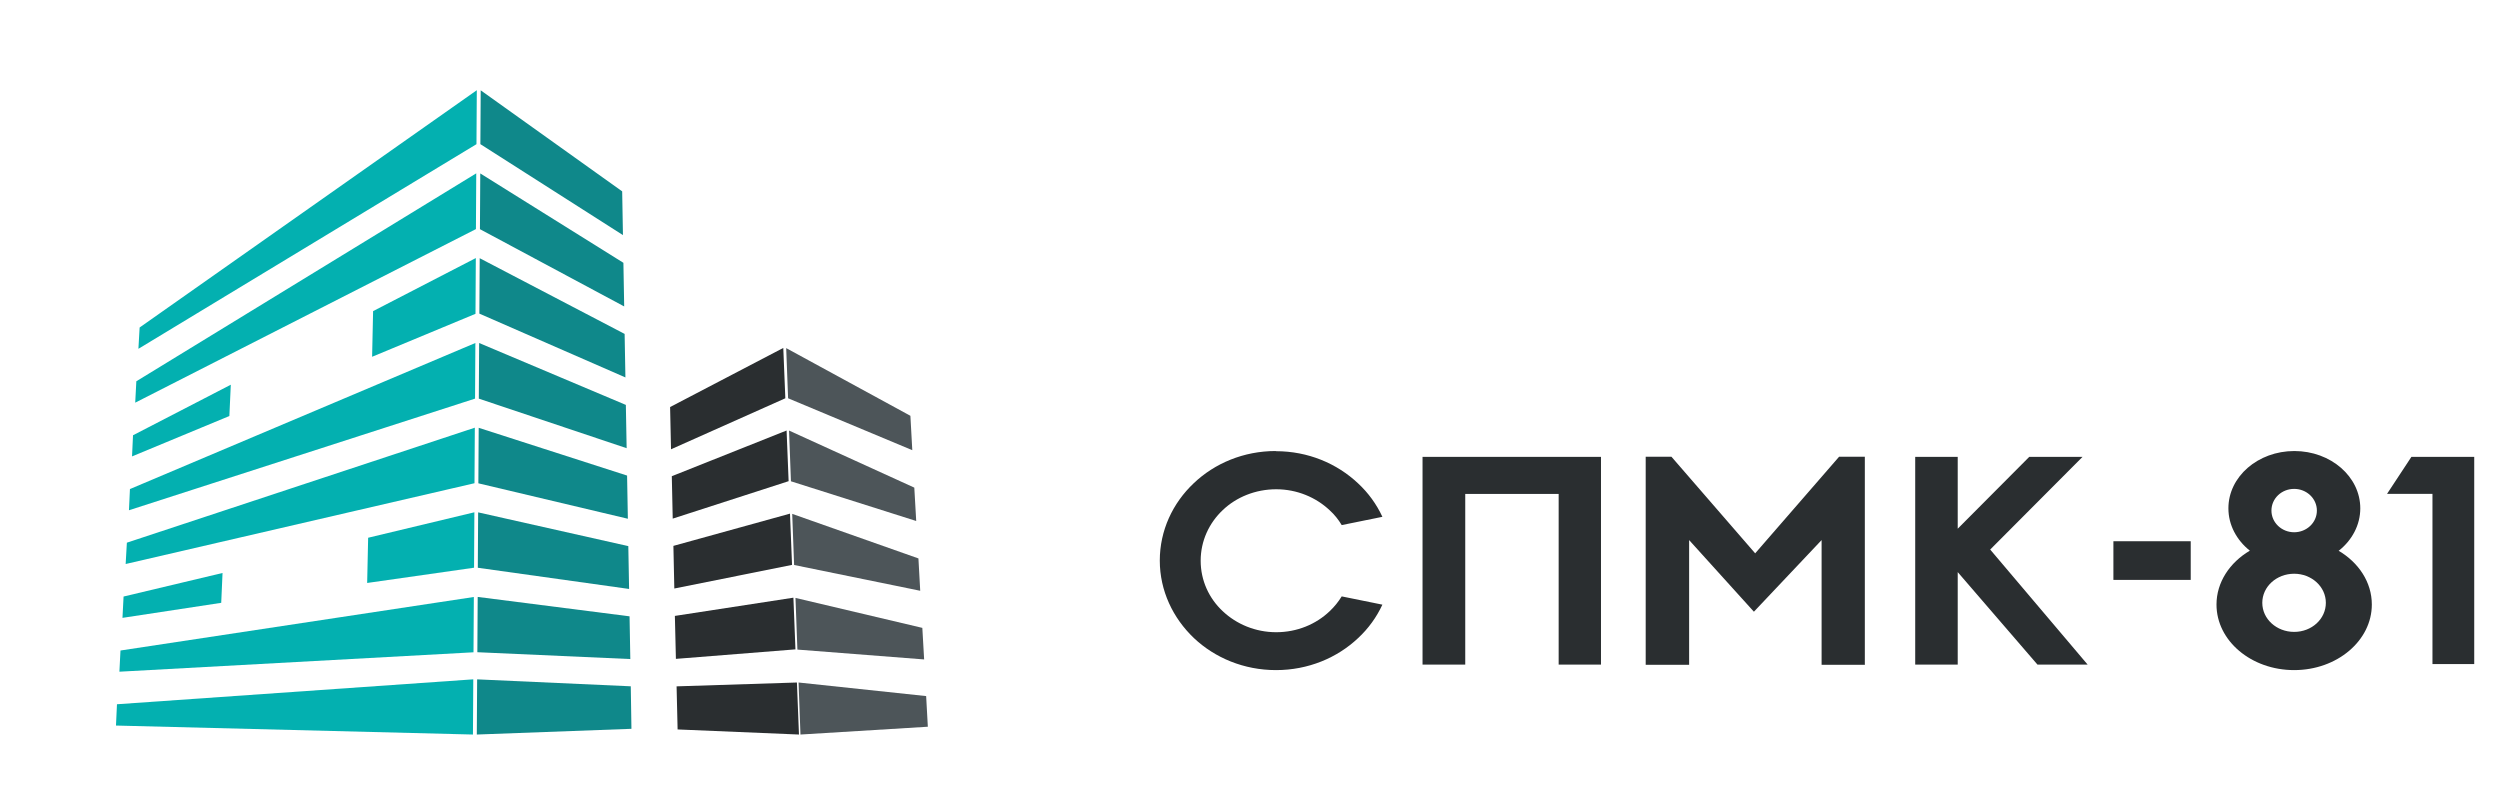 <svg xmlns="http://www.w3.org/2000/svg" width="194" height="61" viewBox="0 0 194 61" fill="none">
  <mask id="mask0_644_95" style="mask-type:alpha" maskUnits="userSpaceOnUse" x="0" y="0" width="79" height="61">
    <path d="M3.774 23.78L40.003 0L50.067 7.858L59.963 2.688L79 11.993V61H0L3.774 23.78Z" fill="white"/>
  </mask>
  <g mask="url(#mask0_644_95)">
    <path fill-rule="evenodd" clip-rule="evenodd" d="M61.832 52.963L52.503 53.261L52.582 56.605L62 57L61.841 52.963H61.832ZM52.379 47.793L61.568 46.38L61.727 50.391L52.45 51.128L52.37 47.793H52.379ZM52.256 42.36L61.303 39.858L61.462 43.835L52.327 45.669L52.256 42.36ZM52.132 36.953L52.203 40.245L61.197 37.339L61.039 33.407L52.132 36.953ZM52.009 31.582L60.783 27L60.942 30.906L52.071 34.864L52 31.59L52.009 31.582Z" fill="#2A2E30"/>
    <path fill-rule="evenodd" clip-rule="evenodd" d="M61.968 52.963L71.869 54.016L72 56.394L62.116 57L61.968 52.963ZM61 27.009L70.647 32.266L70.794 34.934L61.156 30.906L61.008 27L61 27.009ZM61.23 33.416L61.377 37.348L71.098 40.429L70.95 37.84L61.221 33.407L61.23 33.416ZM61.476 39.876L71.27 43.334L71.409 45.844L61.623 43.843L61.476 39.876ZM61.722 46.397L71.573 48.723L71.713 51.172L61.878 50.408L61.73 46.397H61.722Z" fill="#4D5559"/>
    <path fill-rule="evenodd" clip-rule="evenodd" d="M37.303 7.009L48.281 14.85L48.341 18.244L37.277 11.186L37.303 7V7.009ZM48.437 23.78L48.376 20.394L37.269 13.458L37.243 17.783L48.437 23.78ZM48.532 29.289L37.199 24.337L37.225 20.037L48.471 25.912L48.532 29.289ZM48.627 34.781L48.566 31.421L37.182 26.617L37.156 30.934L48.627 34.781ZM48.722 40.255L37.121 37.505L37.147 33.197L48.662 36.904L48.722 40.255ZM48.818 45.712L48.757 42.379L37.104 39.759L37.078 44.058L48.818 45.703V45.712ZM48.913 51.143L37.043 50.612L37.069 46.321L48.853 47.827L48.913 51.143ZM49 56.556L37 57L37.026 52.718L48.948 53.257L49 56.556Z" fill="#0F888A"/>
    <path fill-rule="evenodd" clip-rule="evenodd" d="M9.085 54.649L36.727 52.716L36.701 57L9 56.303L9.077 54.649H9.085ZM10.835 25.414L37 7L36.974 11.188L10.741 27.068L10.835 25.414ZM10.579 29.593L10.493 31.247L36.932 17.778L36.957 13.451L10.57 29.593H10.579ZM10.331 33.772L17.91 29.854L17.799 32.283L10.246 35.417L10.323 33.763L10.331 33.772ZM28.952 24.151L28.876 27.686L36.898 24.352L36.923 20.025L28.952 24.143V24.151ZM10.084 37.942L10.007 39.596L36.864 30.933L36.889 26.615L10.084 37.951V37.942ZM9.845 42.112L9.751 43.767L36.821 37.498L36.846 33.188L9.845 42.112ZM9.589 46.291L17.269 44.463L17.167 46.779L9.504 47.946L9.589 46.291ZM28.568 41.729L36.812 39.753L36.787 44.054L28.492 45.238L28.568 41.729ZM9.35 50.47L9.265 52.124L36.744 50.618L36.77 46.326L9.35 50.479V50.47Z" fill="#03B0B0"/>
  </g>
  <mask id="mask1_644_95" style="mask-type:alpha" maskUnits="userSpaceOnUse" x="89" y="33" width="105" height="21">
    <rect x="89" y="33" width="105" height="21" fill="white"/>
  </mask>
  <g mask="url(#mask1_644_95)">
    <path fill-rule="evenodd" clip-rule="evenodd" d="M181.467 42.732C183.031 43.654 184.054 45.176 184.054 46.912C184.054 49.716 181.353 52 178.027 52C174.701 52 172 49.73 172 46.912C172 45.189 173.023 43.654 174.587 42.732C173.564 41.917 172.924 40.742 172.924 39.447C172.924 36.99 175.212 35 178.041 35C180.87 35 183.158 36.99 183.158 39.447C183.158 40.742 182.519 41.917 181.495 42.732H181.467ZM187.124 35.454H192V51.533H188.759V38.325H185.234L187.124 35.454ZM178.027 37.938C177.046 37.938 176.264 38.686 176.264 39.621C176.264 40.555 177.06 41.303 178.027 41.303C178.994 41.303 179.79 40.555 179.79 39.621C179.79 38.686 178.994 37.938 178.027 37.938ZM178.027 44.522C176.662 44.522 175.554 45.523 175.554 46.779C175.554 48.034 176.662 49.035 178.027 49.035C179.391 49.035 180.486 48.034 180.486 46.779C180.486 45.523 179.377 44.522 178.027 44.522Z" fill="#2A2E30"/>
    <path fill-rule="evenodd" clip-rule="evenodd" d="M110.404 35.454H124.237V51.572H120.952V38.328H113.703V51.572H110.389V35.454H110.404ZM99.02 35.013C101.497 35.013 103.749 35.962 105.391 37.513C106.184 38.248 106.821 39.13 107.274 40.105L104.117 40.747C103.862 40.319 103.551 39.932 103.183 39.597C102.12 38.595 100.648 37.967 99.034 37.967C97.419 37.967 95.933 38.582 94.885 39.584C93.823 40.587 93.172 41.976 93.172 43.513C93.172 45.05 93.823 46.44 94.885 47.429C95.947 48.432 97.419 49.06 99.034 49.06C100.648 49.06 102.12 48.445 103.183 47.429C103.551 47.082 103.862 46.694 104.117 46.28L107.274 46.921C106.821 47.897 106.184 48.779 105.391 49.514C103.763 51.051 101.512 52 99.02 52C96.527 52 94.276 51.051 92.648 49.514C91.02 47.964 90 45.839 90 43.5C90 41.161 91.005 39.036 92.634 37.499C94.262 35.949 96.513 35 98.991 35L99.02 35.013ZM144.726 51.586H141.356V41.91L136.103 47.469L131.076 41.91V51.586H127.706V35.441H129.703L136.202 42.939L142.715 35.441H144.711V51.572L144.726 51.586ZM148.62 35.454H151.919V41.028L157.469 35.454H161.604L154.439 42.645L162 51.572H158.107L151.919 44.395V51.572H148.62V35.454Z" fill="#2A2E30"/>
    <path d="M170 42H164V45H170V42Z" fill="#2A2E30"/>
  </g>
</svg>